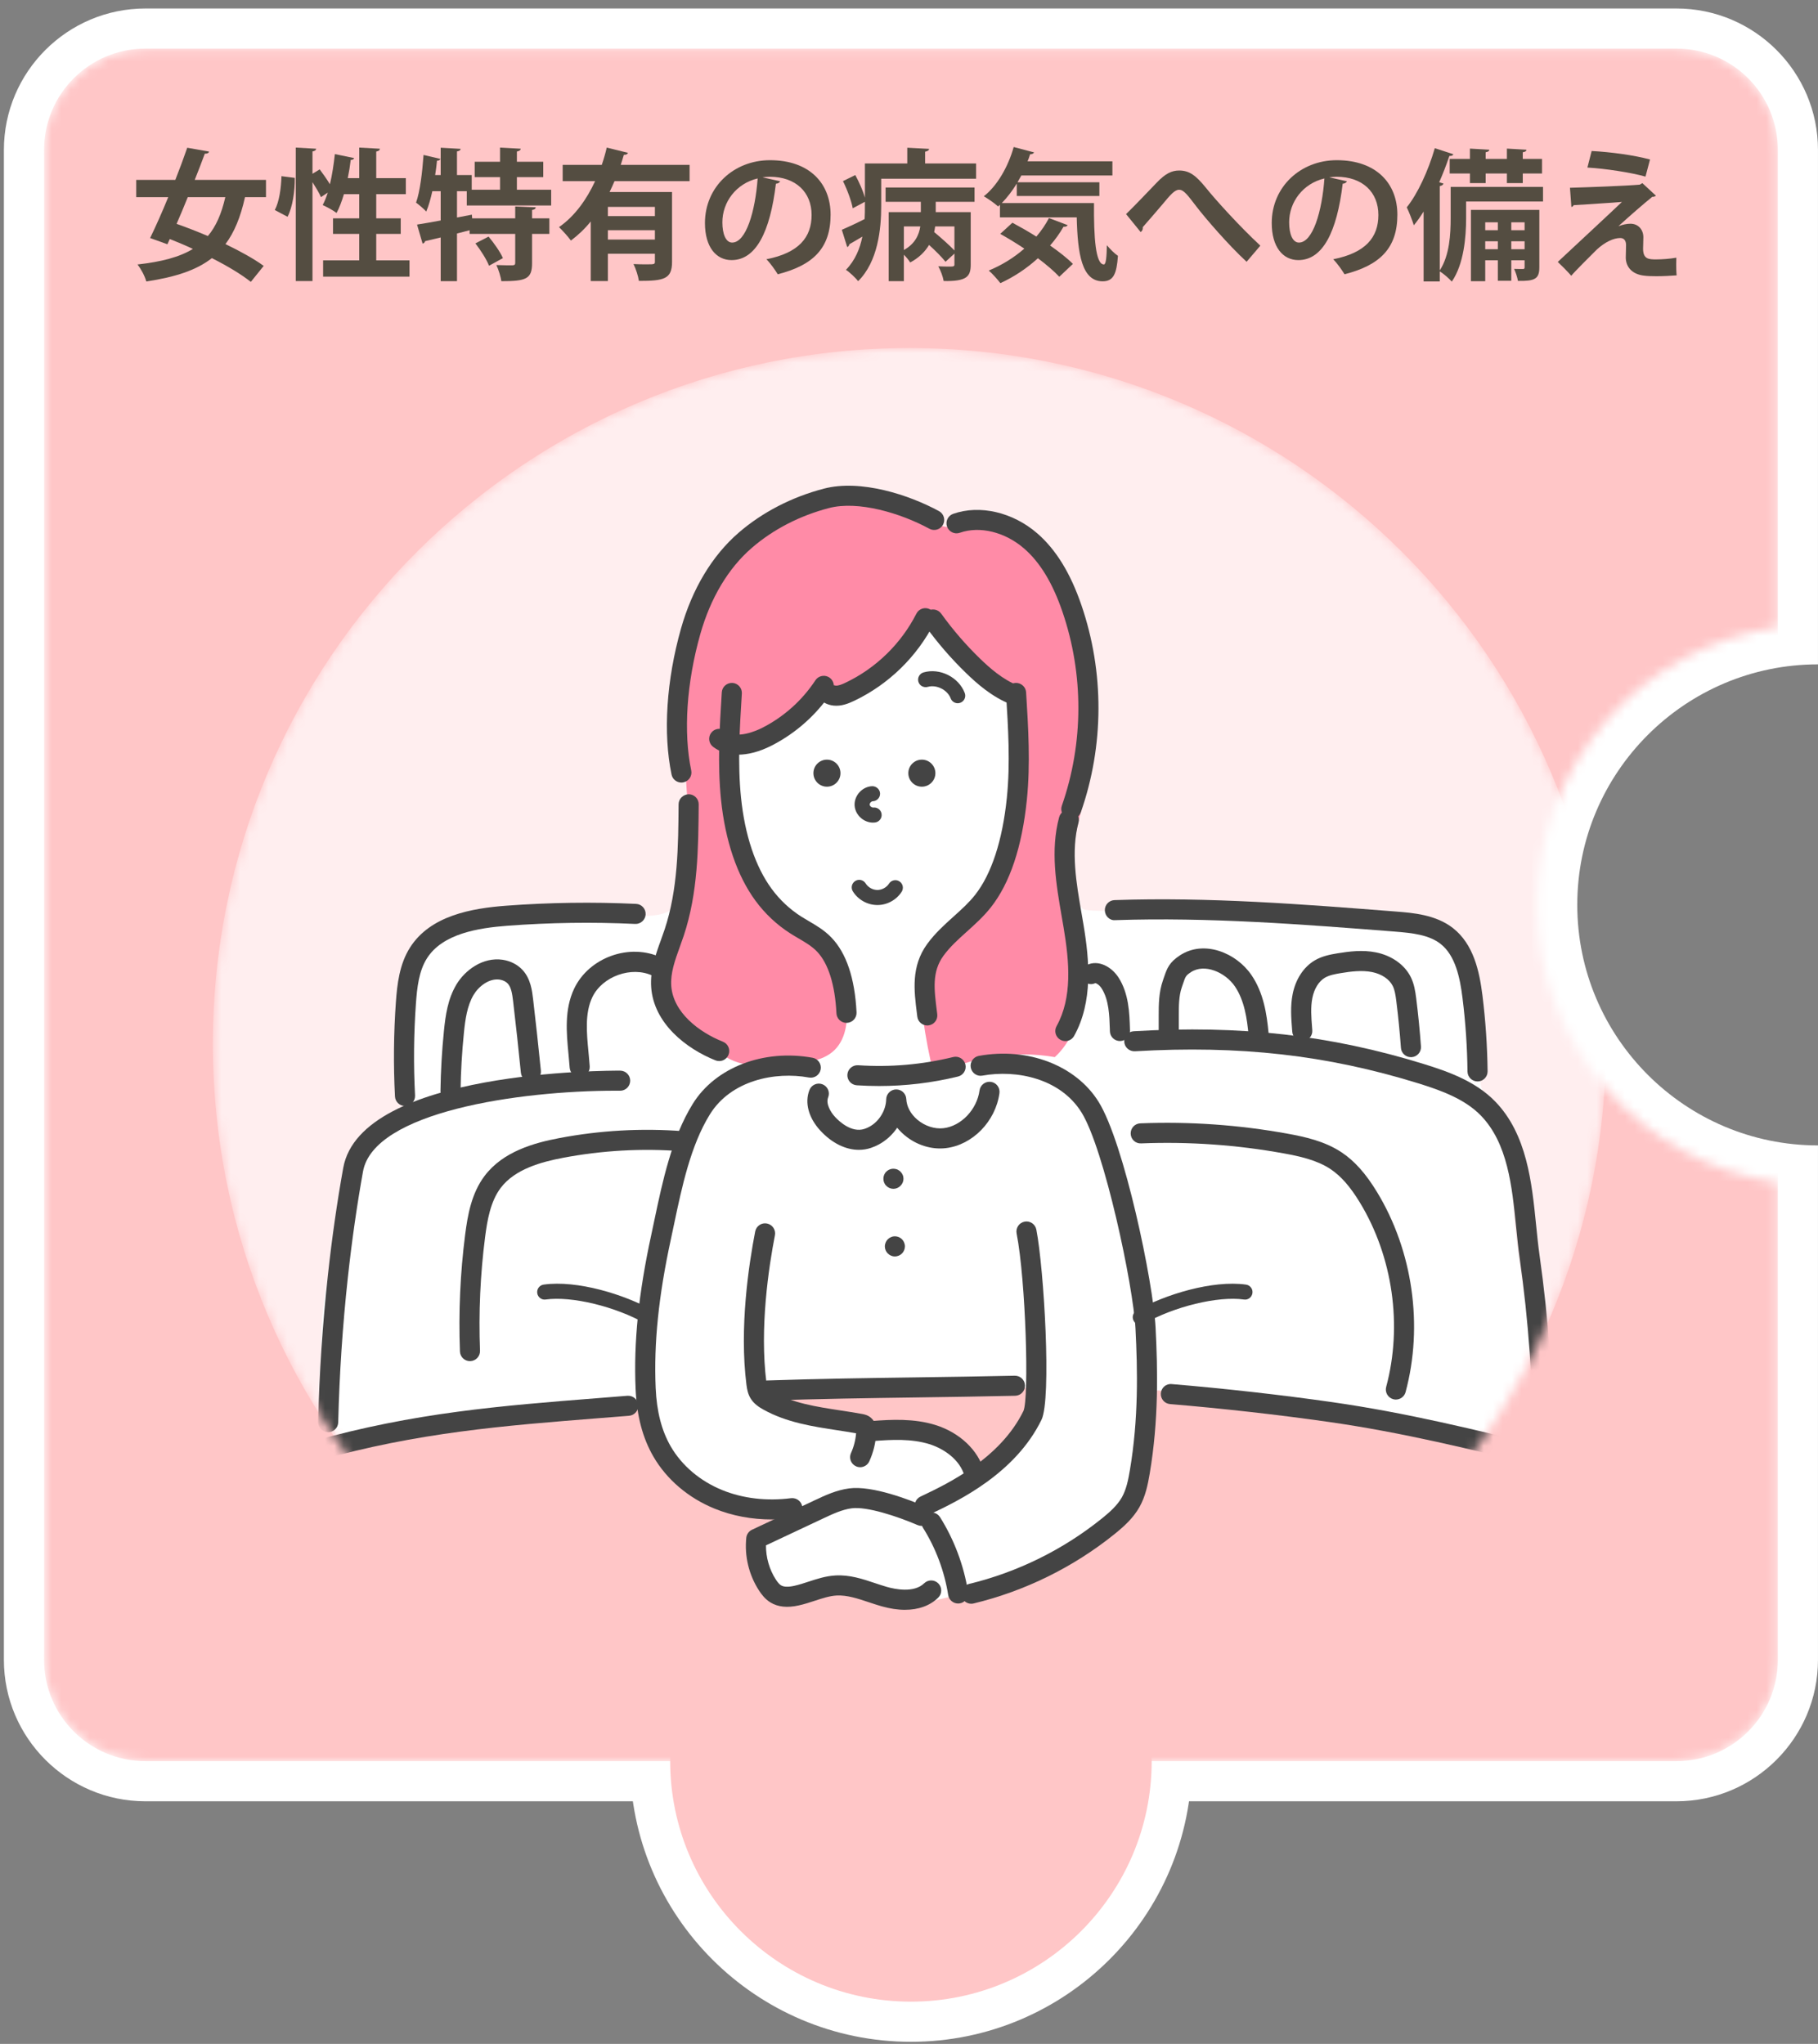 <svg width="193" height="217" viewBox="0 0 193 217" fill="none" xmlns="http://www.w3.org/2000/svg">
<rect x="0" y="0" width="193" height="217" fill="#808080" stroke="none"/>
<path d="M96.705 216.777C80.26 216.777 66.881 203.41 66.881 186.981C66.881 170.551 80.26 157.183 96.705 157.183C113.15 157.183 126.53 170.55 126.53 186.981C126.53 203.411 113.15 216.777 96.705 216.777Z" fill="white"/>
<path d="M167.444 96.065C167.444 110.152 178.909 121.607 192.998 121.607V176.227C192.998 184.506 186.258 191.241 177.971 191.241H15.442C7.155 191.241 0.414 184.506 0.414 176.227V15.914C0.414 7.635 7.155 0.901 15.442 0.901H177.971C186.258 0.901 192.998 7.635 192.998 15.914V70.535C178.909 70.535 167.444 81.989 167.444 96.065Z" fill="white"/>
<path d="M96.705 212.514C82.612 212.514 71.147 201.06 71.147 186.98C71.147 172.901 82.612 161.446 96.705 161.446C110.798 161.446 122.263 172.9 122.263 186.98C122.263 201.061 110.798 212.514 96.705 212.514Z" fill="#FFC6C7"/>
<mask id="mask0_1632_3388" style="mask-type:luminance" maskUnits="userSpaceOnUse" x="4" y="5" width="185" height="182">
<path d="M163.179 96.065C163.179 111.047 174.303 123.493 188.734 125.56V176.227C188.734 182.162 183.913 186.979 177.972 186.979H15.443C9.492 186.979 4.682 182.162 4.682 176.227V15.914C4.682 9.969 9.492 5.163 15.443 5.163H177.972C183.913 5.163 188.734 9.969 188.734 15.914V66.582C174.303 68.649 163.179 81.094 163.179 96.065Z" fill="white"/>
</mask>
<g mask="url(#mask0_1632_3388)">
<path d="M177.972 5.159H15.441C9.497 5.159 4.678 9.973 4.678 15.912V176.227C4.678 182.166 9.497 186.981 15.441 186.981H177.972C183.916 186.981 188.735 182.166 188.735 176.227V15.912C188.735 9.973 183.916 5.159 177.972 5.159Z" fill="#FFC6C7"/>
<path d="M28.235 20.929H26.01C25.543 23.032 24.882 24.655 23.935 25.917C25.529 26.684 26.987 27.494 27.995 28.231L26.627 29.928C25.65 29.147 24.161 28.246 22.492 27.405C20.869 28.682 18.628 29.418 15.53 29.884C15.379 29.313 14.974 28.561 14.597 28.081C17.139 27.795 19.049 27.301 20.478 26.428C19.651 26.038 18.823 25.693 18.026 25.378L17.771 25.933L15.936 25.272C16.507 24.099 17.2 22.552 17.861 20.93H14.463V19.097H18.613C19.08 17.91 19.516 16.738 19.877 15.686L22.192 16.092C22.163 16.244 22.028 16.318 21.741 16.318C21.425 17.175 21.065 18.12 20.673 19.097H28.237V20.93L28.235 20.929ZM19.935 20.929C19.544 21.906 19.139 22.867 18.747 23.768C19.785 24.129 20.928 24.579 22.07 25.06C22.928 24.039 23.515 22.702 23.92 20.929H19.935Z" fill="#544D41"/>
<path d="M29.173 22.296C29.64 21.439 29.85 19.953 29.88 18.705L31.293 18.886C31.309 20.298 31.068 21.965 30.526 23.017L29.172 22.296H29.173ZM39.94 27.645H43.473V29.372H34.301V27.645H38.135V24.835H35.353V23.182H38.135V20.613H36.512C36.286 21.364 36.031 22.056 35.73 22.611C35.385 22.34 34.692 21.965 34.256 21.77C34.452 21.409 34.633 20.959 34.798 20.448L34.076 20.929C33.896 20.508 33.534 19.907 33.173 19.337V29.838H31.399V15.67L33.564 15.791C33.549 15.941 33.428 16.031 33.173 16.076V18.45L33.94 17.983C34.302 18.464 34.722 19.066 35.024 19.561C35.265 18.569 35.429 17.443 35.55 16.361L37.594 16.782C37.565 16.902 37.444 16.978 37.234 16.978C37.159 17.608 37.053 18.27 36.918 18.916H38.136V15.67L40.332 15.791C40.316 15.955 40.212 16.031 39.941 16.09V18.915H43.084V20.612H39.941V23.181H42.542V24.834H39.941V27.644L39.94 27.645Z" fill="#544D41"/>
<path d="M58.515 21.815H49.553V20.298H48.515V23.092L50.094 22.791L50.124 23.182H54.695V21.92L56.876 22.01C56.86 22.16 56.755 22.251 56.484 22.296V23.182H58.32V24.835H56.484V27.944C56.484 29.627 55.838 29.853 53.221 29.853C53.161 29.357 52.92 28.621 52.695 28.14C53.386 28.17 54.169 28.17 54.394 28.17C54.62 28.155 54.695 28.11 54.695 27.916V24.835H49.853V24.445L48.514 24.79V29.853H46.785V25.211C46.169 25.361 45.597 25.497 45.131 25.601C45.101 25.753 44.981 25.842 44.86 25.857L44.274 23.843C44.951 23.738 45.822 23.588 46.784 23.407V20.298H45.897C45.717 21.109 45.507 21.86 45.251 22.461C45.01 22.19 44.484 21.74 44.168 21.514C44.589 20.342 44.829 18.314 44.965 16.451L46.754 16.872C46.71 16.978 46.604 17.068 46.394 17.052C46.348 17.549 46.273 18.074 46.198 18.584H46.784V15.684L48.904 15.805C48.889 15.94 48.784 16.03 48.513 16.075V18.584H50.078V20.146H53.084V18.808H50.393V17.172H53.084V15.669L55.28 15.79C55.265 15.94 55.145 16.03 54.874 16.089V17.172H57.671V18.808H54.874V20.146H58.513V21.813L58.515 21.815ZM51.914 28.215C51.673 27.57 51.027 26.562 50.47 25.841L51.869 25.12C52.44 25.81 53.117 26.757 53.388 27.404L51.914 28.215Z" fill="#544D41"/>
<path d="M73.209 19.231H65.239C65.073 19.621 64.893 20.011 64.713 20.387H71.344V27.81C71.344 29.627 70.487 29.823 67.826 29.823C67.75 29.297 67.494 28.515 67.254 28.035C67.721 28.065 68.231 28.065 68.623 28.065C69.48 28.065 69.525 28.065 69.525 27.764V26.938H64.532V29.839H62.713V23.513C62.096 24.28 61.389 24.955 60.608 25.54C60.321 25.136 59.704 24.459 59.344 24.114C61.028 22.942 62.292 21.155 63.178 19.231H59.734V17.503H63.885C64.095 16.887 64.275 16.272 64.411 15.67L66.667 16.225C66.622 16.361 66.47 16.451 66.23 16.435C66.125 16.78 66.02 17.142 65.9 17.502H73.208V19.23L73.209 19.231ZM69.525 22.942V21.964H64.532V22.942H69.525ZM64.532 25.435H69.525V24.444H64.532V25.435Z" fill="#544D41"/>
<path d="M82.822 19.246C82.762 19.382 82.581 19.502 82.371 19.502C81.754 24.639 80.251 27.614 77.664 27.614C76.026 27.614 74.838 26.232 74.838 23.678C74.838 19.832 77.905 17.008 81.74 17.008C85.996 17.008 88.176 19.531 88.176 22.791C88.176 26.322 86.356 28.155 82.567 29.118C82.281 28.666 81.86 28.035 81.364 27.525C84.793 26.849 86.16 25.211 86.16 22.822C86.16 20.404 84.476 18.766 81.71 18.766C81.439 18.766 81.199 18.796 80.943 18.826L82.822 19.246ZM80.432 18.946C78.145 19.487 76.687 21.454 76.687 23.603C76.687 24.866 77.064 25.753 77.725 25.753C79.199 25.753 80.176 22.462 80.432 18.946Z" fill="#544D41"/>
<path d="M98.211 17.353H103.624V18.974H93.55V21.875C93.55 24.294 93.204 27.779 91.098 29.852C90.843 29.506 90.151 28.86 89.805 28.65C90.782 27.644 91.294 26.396 91.55 25.12C91.023 25.435 90.542 25.721 90.166 25.932C90.151 26.067 90.06 26.186 89.941 26.232L89.369 24.398C90.001 24.128 90.873 23.723 91.79 23.257C91.82 22.776 91.82 22.415 91.82 21.424L90.527 22.115C90.392 21.363 89.956 20.162 89.49 19.23L90.798 18.585C91.204 19.336 91.625 20.267 91.82 20.988V17.353H96.317V15.685L98.633 15.806C98.617 15.956 98.498 16.046 98.211 16.106V17.353ZM94.015 21.424V19.906H103.458V21.424H99.338V22.521H103.052V28.094C103.052 29.356 102.645 29.882 100.181 29.837C100.105 29.37 99.849 28.695 99.609 28.274C99.954 28.29 100.345 28.303 100.632 28.303C101.248 28.303 101.323 28.303 101.323 28.063V26.922L100.375 27.792C99.998 27.311 99.307 26.62 98.631 26.004C98.209 26.71 97.578 27.356 96.63 27.867C96.48 27.626 96.225 27.311 95.954 27.041V29.851H94.345V22.52H97.757V21.423H94.013L94.015 21.424ZM95.955 24.038V26.546C97.142 25.886 97.563 24.939 97.699 24.038H95.955ZM99.277 24.038C99.249 24.233 99.218 24.444 99.172 24.638C99.894 25.239 100.781 26.02 101.323 26.591V24.038H99.277Z" fill="#544D41"/>
<path d="M107.945 19.486C107.464 20.267 106.922 20.974 106.351 21.56H116.14C116.11 25.21 116.306 28.079 117.193 28.079C117.418 28.064 117.479 27.268 117.509 26.036C117.854 26.457 118.305 26.907 118.682 27.163C118.546 29.056 118.216 29.867 117.059 29.867C114.849 29.867 114.398 26.967 114.307 23.077H106.156V21.74L105.96 21.92C105.615 21.604 104.893 21.094 104.441 20.838C105.869 19.726 107.028 17.698 107.614 15.61L109.779 16.181C109.719 16.3 109.584 16.377 109.358 16.377C109.283 16.631 109.193 16.872 109.087 17.127H118.094V18.629H108.426L108.02 19.351H116.711V20.808H107.944V19.486H107.945ZM107.478 23.647C108.26 24.069 109.147 24.564 110.019 25.12C110.546 24.504 110.997 23.843 111.358 23.152L113.343 23.903C113.282 24.022 113.133 24.098 112.907 24.068C112.5 24.773 112.019 25.45 111.478 26.066C112.44 26.741 113.313 27.418 113.899 28.019L112.455 29.385C111.914 28.799 111.102 28.109 110.185 27.417C108.998 28.5 107.643 29.4 106.2 30.061C105.929 29.701 105.343 29.039 104.967 28.723C106.322 28.168 107.629 27.371 108.742 26.394C107.884 25.824 106.997 25.283 106.186 24.832L107.479 23.645L107.478 23.647Z" fill="#544D41"/>
<path d="M119.543 22.732C120.4 21.906 122.069 20.147 122.807 19.381C123.723 18.419 124.4 18.104 125.183 18.104C126.265 18.104 126.956 18.629 128.009 19.922C129.092 21.274 131.603 24.038 133.798 26.081L132.34 27.793C130.385 25.991 127.979 23.181 127.062 21.994C126.085 20.732 125.695 20.147 125.168 20.147C124.717 20.147 124.266 20.657 123.409 21.694C122.913 22.281 121.92 23.437 121.319 24.114C121.335 24.414 121.229 24.535 121.094 24.639L119.545 22.732H119.543Z" fill="#544D41"/>
<path d="M142.992 19.246C142.932 19.382 142.751 19.502 142.541 19.502C141.924 24.639 140.421 27.614 137.834 27.614C136.196 27.614 135.008 26.232 135.008 23.678C135.008 19.832 138.075 17.008 141.91 17.008C146.166 17.008 148.346 19.531 148.346 22.791C148.346 26.322 146.526 28.155 142.737 29.118C142.451 28.666 142.03 28.035 141.534 27.525C144.963 26.849 146.33 25.211 146.33 22.822C146.33 20.404 144.646 18.766 141.879 18.766C141.609 18.766 141.369 18.796 141.113 18.826L142.992 19.246ZM140.602 18.946C138.315 19.487 136.857 21.454 136.857 23.603C136.857 24.866 137.234 25.753 137.895 25.753C139.369 25.753 140.346 22.462 140.602 18.946Z" fill="#544D41"/>
<path d="M163.807 19.847V21.395H155.643V23.183C155.643 25.166 155.402 28.05 154.124 29.898C153.868 29.598 153.221 29.027 152.845 28.816V29.883H151.131V22.461C150.801 22.986 150.455 23.483 150.094 23.918C149.958 23.467 149.568 22.461 149.342 22.011C150.485 20.599 151.628 18.134 152.32 15.73L154.289 16.376C154.23 16.511 154.094 16.571 153.868 16.556C153.552 17.487 153.191 18.434 152.786 19.35L153.237 19.485C153.207 19.62 153.085 19.711 152.845 19.756V28.71C153.898 27.102 154.004 24.818 154.004 23.151V19.845H163.807V19.847ZM153.898 16.872H156.049V15.776L158.109 15.896C158.094 16.032 157.989 16.121 157.718 16.166V16.872H159.974V15.776L162.049 15.896C162.034 16.047 161.929 16.121 161.658 16.166V16.872H163.703V18.42H161.658V19.441H159.974V18.42H157.718V19.441H156.05V18.42H153.899L153.898 16.872ZM163.417 22.281V28.38C163.417 29.627 162.92 29.853 161.146 29.823C161.085 29.447 160.905 28.907 160.74 28.547C161.146 28.561 161.537 28.561 161.672 28.561C161.808 28.561 161.852 28.517 161.852 28.381V27.63H160.439V29.809H159.011V27.63H157.673V29.854H156.154V22.283H163.417V22.281ZM159.011 23.602H157.673V24.444H159.011V23.602ZM157.673 26.457H159.011V25.616H157.673V26.457ZM161.852 23.602H160.439V24.444H161.852V23.602ZM160.439 26.457H161.852V25.616H160.439V26.457Z" fill="#544D41"/>
<path d="M171.842 24.008C172.265 23.843 172.715 23.753 173.091 23.753C173.933 23.753 174.46 24.398 174.46 25.18C174.46 25.616 174.43 26.142 174.43 26.397C174.43 27.54 175.061 27.54 175.843 27.54C176.46 27.54 177.301 27.479 177.962 27.358C177.962 27.614 177.947 27.839 177.947 28.05C177.947 28.846 177.992 29.236 177.992 29.236C177.361 29.281 176.579 29.326 175.857 29.326C175.346 29.326 174.88 29.311 174.548 29.266C173.3 29.131 172.609 28.379 172.593 27.357C172.593 26.997 172.623 26.396 172.623 26.02C172.623 25.555 172.413 25.27 172.007 25.27C171.316 25.27 170.413 25.675 169.526 26.487C168.759 27.253 167.225 28.771 166.804 29.281C166.804 29.281 166.503 28.891 165.375 27.809C166.894 26.381 170.969 22.61 172.187 21.438C171.21 21.529 168.594 21.679 167.059 21.784C166.97 21.919 166.94 21.964 166.818 21.964L166.668 19.936C168.712 19.876 172.487 19.741 174.081 19.605L174.351 19.44L175.795 20.778C175.689 20.852 175.585 20.913 175.405 20.897C174.443 21.678 173.059 22.88 171.84 23.991V24.007L171.842 24.008ZM174.685 18.75C173.151 18.314 170.369 17.893 168.52 17.789L168.971 16.032C170.971 16.137 173.438 16.466 175.167 16.933L174.686 18.751L174.685 18.75Z" fill="#544D41"/>
<mask id="mask1_1632_3388" style="mask-type:luminance" maskUnits="userSpaceOnUse" x="22" y="36" width="149" height="149">
<path d="M96.544 184.707C137.383 184.707 170.49 151.63 170.49 110.829C170.49 70.027 137.383 36.951 96.544 36.951C55.705 36.951 22.598 70.027 22.598 110.829C22.598 151.63 55.705 184.707 96.544 184.707Z" fill="white"/>
</mask>
<g mask="url(#mask1_1632_3388)">
<path d="M96.544 184.707C137.383 184.707 170.49 151.63 170.49 110.829C170.49 70.027 137.383 36.95 96.544 36.95C55.705 36.95 22.598 70.027 22.598 110.829C22.598 151.63 55.705 184.707 96.544 184.707Z" fill="#FFEEEF"/>
<path d="M42.903 117.93C42.298 115.082 42.718 111.569 43.114 108.7C43.535 105.666 43.688 102.834 45.713 100.361C47.873 97.722 51.638 97.604 54.812 97.478C56.947 97.394 59.143 96.986 61.266 96.975C63.193 96.966 65.156 97.267 67.115 97.267C68.946 97.267 71.362 97.364 72.067 95.581C72.749 93.858 72.769 91.476 72.948 89.642C73.226 86.805 73.563 83.753 73.437 80.901C73.069 72.59 71.454 63.313 78.92 57.521C82.609 54.659 88.42 52.883 92.956 54.117C95.17 54.72 97.155 55.493 99.289 56.223C100.946 56.79 101.769 55.878 103.32 55.964C108.929 56.275 112.656 61.503 113.54 66.619C114.188 70.37 115.045 74.135 115.085 77.963C115.126 81.722 113.924 85.311 113.81 89.023C113.762 90.582 114.038 92.616 114.28 94.346C114.425 95.379 114.261 96.113 115.041 96.532C115.463 96.758 117.63 96.684 118.202 96.712C128.115 97.188 138.131 96.76 148.023 97.576C150.187 97.755 152.931 98.35 154.164 100.315C155.715 102.786 156.75 106.206 157.051 109.068C157.261 111.071 156.755 113.618 157.282 115.535C157.538 116.466 158.217 116.683 158.702 117.518C160.702 120.964 160.417 126.345 160.808 130.18C161.263 134.651 162.136 139.073 162.748 143.526C163.377 148.111 163.254 152.672 162.754 157.27C162.457 159.993 162.276 163.079 159.467 164.173C156.269 165.419 152.547 165.876 149.245 166.814C142.842 168.632 136.525 170.756 130.004 172.144C118.736 174.54 106.853 174.937 95.368 175.177C84.57 175.403 73.779 176.386 62.977 175.556C57.321 175.121 49.927 174.195 45.135 170.833C42.636 169.079 41.006 165.462 39.533 162.845C38.84 161.614 38.848 160.422 38.387 159.131C38.049 158.184 37.262 157.454 36.861 156.54C35.961 154.485 35.562 151.716 34.983 149.511C33.704 144.64 33.944 140.108 34.891 135.251C35.667 131.274 36.152 126.769 38.289 123.236C39.179 121.764 40.389 120.92 41.475 119.677C41.989 119.089 42.128 118.497 42.904 117.93H42.903Z" fill="white"/>
<path d="M70.778 102.857C70.668 99.229 72.41 95.814 72.961 92.226C73.447 89.051 72.988 85.819 72.821 82.611C72.425 75.025 71.688 65.553 76.466 59.645C81.243 53.736 90.105 49.302 98.966 55.345C99.575 55.761 100.327 56.041 101.06 55.951C101.54 55.893 101.968 55.638 102.423 55.472C104.672 54.65 107.107 56.102 108.83 57.764C115.269 63.973 117.375 73.804 115.602 82.567C114.985 85.614 113.945 88.597 113.783 91.702C113.598 95.261 114.578 98.771 114.87 102.322C115.162 105.875 114.6 109.814 111.979 112.232C107.643 111.489 103.072 112.2 99.168 114.222C98.659 112.187 98.262 110.124 97.979 108.045C97.791 106.651 97.654 105.217 97.984 103.849C98.883 100.115 102.793 98.063 105.253 95.113C107.523 92.391 108.182 89.445 108.425 85.912C108.668 82.378 108.838 77.189 108.343 73.681C103.791 73.195 102.346 69.987 98.504 65.697C97.097 68.678 94.77 71.219 91.921 72.882C90.352 73.798 88.35 74.442 86.757 73.564C84.464 76.707 80.915 78.91 77.079 79.572C76.464 79.677 78.636 89.459 78.933 90.35C79.779 92.89 81.187 95.384 83.319 97.036C85.095 98.411 87.144 99.551 88.374 101.428C89.291 102.829 89.662 104.517 89.841 106.182C90.043 108.062 89.933 110.195 88.569 111.506C87.266 112.759 85.266 112.846 83.457 112.858C81.974 112.869 80.234 113.175 78.804 112.913C77.651 112.702 76.507 111.911 75.557 111.26C72.81 109.379 70.881 106.216 70.778 102.857Z" fill="#FF8BA7"/>
<path d="M21.102 186.204C19.87 179.428 19.271 166.153 23.316 160.577C28.093 153.992 37.29 152.854 45.408 152.255C52.236 151.752 58.95 150.017 65.776 149.493C66.646 149.426 67.654 149.188 68.498 149.444C69.459 149.736 69.6 151.5 70.02 152.412C70.794 154.099 71.722 155.762 73.134 157.001C75.519 159.096 78.874 159.651 82.046 159.804C82.692 159.834 83.391 159.871 83.889 160.284C85.477 161.601 81.201 163.939 80.349 164.658C81.151 166.547 81.954 168.437 82.756 170.327C85.233 168.828 88.329 168.389 91.124 169.14C92.636 169.546 94.068 170.284 95.625 170.459C96.951 170.608 99.808 169.741 101.115 169.473C107.518 168.165 115.13 165.707 119.108 160.526C122.197 156.505 120.644 152.581 121.148 147.537C135.539 148.156 149.843 150.783 163.513 155.318C167.036 156.486 170.663 157.877 173.15 160.63C175.304 163.014 176.367 166.167 177.21 169.266C178.527 174.11 179.438 184.731 179.931 189.726" fill="#FFC6C7"/>
<path d="M110.703 147.212C110.191 151.24 107.385 154.897 103.624 156.436C104.167 155.562 103.337 154.473 102.486 153.893C99.856 152.102 96.565 151.662 93.407 151.27C92.953 151.213 92.498 151.157 92.044 151.1C89.881 150.832 87.716 150.563 85.576 150.145C84.657 149.966 80.977 148.767 83.21 147.641C84.021 147.232 85.33 147.497 86.212 147.505C87.367 147.516 88.522 147.522 89.677 147.525C94.178 147.539 98.679 147.501 103.178 147.411C103.819 147.398 110.679 147.404 110.703 147.212Z" fill="#FFC6C7"/>
<path d="M92.678 87.336C92.241 87.336 91.8 87.176 91.442 86.882C91.026 86.541 90.766 86.054 90.727 85.546C90.69 85.037 90.877 84.518 91.237 84.118C91.599 83.72 92.098 83.483 92.606 83.469C93.027 83.467 93.416 83.805 93.429 84.246C93.441 84.687 93.093 85.055 92.651 85.068C92.579 85.07 92.493 85.117 92.424 85.191C92.358 85.265 92.319 85.355 92.324 85.429C92.329 85.499 92.382 85.585 92.458 85.647C92.537 85.712 92.635 85.738 92.7 85.737C93.147 85.679 93.538 85.995 93.591 86.433C93.645 86.871 93.333 87.269 92.894 87.322C92.824 87.332 92.752 87.336 92.68 87.336H92.678Z" fill="#444444"/>
<path d="M93.145 96.087H93.118C92.074 96.076 91.085 95.519 90.537 94.631C90.305 94.255 90.423 93.764 90.798 93.531C91.176 93.3 91.667 93.418 91.899 93.792C92.153 94.205 92.648 94.484 93.132 94.488H93.144C93.623 94.488 94.118 94.219 94.377 93.815C94.615 93.444 95.109 93.336 95.482 93.573C95.855 93.812 95.961 94.306 95.723 94.678C95.165 95.547 94.179 96.087 93.145 96.087Z" fill="#444444"/>
<path d="M89.862 108.597C89.298 108.597 88.826 108.154 88.798 107.585C88.646 104.542 87.931 102.271 86.727 101.019C86.181 100.452 85.498 100.053 84.775 99.628C84.485 99.458 84.194 99.288 83.909 99.106C82.463 98.183 81.211 97.007 80.188 95.612C78.251 92.969 76.991 89.265 76.544 84.901C76.155 81.085 76.394 77.231 76.626 73.503C76.663 72.916 77.169 72.475 77.756 72.505C78.345 72.541 78.792 73.047 78.755 73.634C78.529 77.276 78.295 81.042 78.668 84.685C79.075 88.671 80.196 92.015 81.909 94.353C82.775 95.535 83.835 96.53 85.058 97.31C85.319 97.476 85.587 97.633 85.854 97.789C86.671 98.267 87.516 98.761 88.266 99.541C89.854 101.193 90.751 103.864 90.931 107.478C90.96 108.067 90.507 108.566 89.919 108.596C89.9 108.596 89.883 108.596 89.864 108.596L89.862 108.597Z" fill="#444444"/>
<path d="M98.439 108.874C97.909 108.874 97.449 108.48 97.382 107.941L97.344 107.638C97.03 105.161 96.705 102.599 98.431 100.222C99.254 99.09 100.257 98.188 101.226 97.314C102.067 96.558 102.862 95.843 103.519 95.007C105.262 92.794 106.427 89.225 106.889 84.684C107.262 81.041 107.028 77.275 106.802 73.633C106.765 73.046 107.212 72.541 107.801 72.504C108.39 72.475 108.893 72.915 108.932 73.502C109.163 77.23 109.402 81.084 109.013 84.9C108.502 89.913 107.217 93.757 105.196 96.324C104.425 97.303 103.525 98.114 102.654 98.898C101.726 99.733 100.849 100.521 100.158 101.473C98.927 103.166 99.162 105.021 99.461 107.37L99.499 107.676C99.572 108.26 99.159 108.792 98.573 108.865C98.529 108.87 98.484 108.873 98.44 108.873L98.439 108.874Z" fill="#444444"/>
<path d="M101.673 74.662C101.349 74.662 101.046 74.464 100.925 74.146C100.581 73.238 99.415 72.656 98.487 72.926C98.06 73.043 97.619 72.802 97.496 72.379C97.374 71.955 97.619 71.512 98.043 71.389C99.777 70.886 101.781 71.893 102.42 73.579C102.576 73.992 102.368 74.453 101.955 74.609C101.861 74.644 101.766 74.662 101.673 74.662Z" fill="#444444"/>
<path d="M93.321 115.301C92.533 115.301 91.744 115.275 90.953 115.223C90.366 115.183 89.921 114.675 89.959 114.089C89.999 113.502 90.503 113.064 91.094 113.096C94.503 113.326 97.9 113.03 101.196 112.223C101.762 112.083 102.345 112.433 102.486 113.005C102.626 113.577 102.276 114.153 101.703 114.294C98.96 114.964 96.15 115.301 93.321 115.301Z" fill="#444444"/>
<path d="M103.111 170.268C102.63 170.268 102.194 169.94 102.075 169.452C101.936 168.88 102.288 168.304 102.861 168.167C107.991 166.931 112.873 164.526 116.98 161.212C117.794 160.557 118.614 159.829 119.105 158.96C119.577 158.119 119.782 157.082 119.948 156.092C120.873 150.648 120.769 145.445 120.545 141.073C120.311 136.496 117.237 122.017 114.82 118.115C112.578 114.496 107.923 113.542 104.297 114.198C103.722 114.311 103.163 113.92 103.057 113.34C102.951 112.761 103.336 112.207 103.916 112.102C109.126 111.152 114.237 113.12 116.636 116.993C119.345 121.367 122.429 136.121 122.677 140.964C122.907 145.451 123.011 150.798 122.054 156.447C121.854 157.622 121.607 158.866 120.965 160.005C120.298 161.187 119.3 162.081 118.321 162.87C113.969 166.381 108.796 168.929 103.362 170.237C103.278 170.259 103.195 170.267 103.112 170.267L103.111 170.268Z" fill="#444444"/>
<path d="M91.18 122.078C89.774 122.078 88.31 121.362 87.083 120.03C85.833 118.673 85.404 117.062 85.933 115.72C86.15 115.171 86.769 114.905 87.316 115.119C87.866 115.335 88.134 115.953 87.918 116.501C87.654 117.167 88.149 118.04 88.652 118.587C89.034 119.001 90.392 120.32 91.782 119.85C91.956 119.792 92.121 119.72 92.281 119.634C93.329 119.07 94.052 117.892 94.079 116.705C94.093 116.132 94.557 115.672 95.131 115.664H95.146C95.713 115.664 96.183 116.108 96.211 116.676C96.252 117.488 96.671 118.27 97.39 118.879C98.184 119.551 99.222 119.889 100.161 119.779C102.029 119.563 103.71 117.803 103.988 115.771C104.069 115.188 104.608 114.782 105.19 114.86C105.774 114.94 106.182 115.477 106.102 116.061C105.691 119.058 103.242 121.567 100.406 121.897C98.87 122.076 97.267 121.567 96.011 120.506C95.726 120.265 95.471 120.005 95.246 119.73C94.749 120.463 94.082 121.084 93.295 121.508C93.03 121.651 92.748 121.774 92.461 121.87C92.045 122.01 91.617 122.078 91.181 122.078H91.18Z" fill="#444444"/>
<path d="M98.175 160.919C97.777 160.919 97.395 160.697 97.212 160.314C96.958 159.783 97.183 159.146 97.714 158.893L97.92 158.795C100.603 157.515 106.186 154.851 108.649 149.8C109.262 148.426 108.907 135.996 107.924 130.952C107.812 130.374 108.189 129.815 108.767 129.702C109.339 129.586 109.905 129.965 110.018 130.543C110.835 134.732 111.641 148.53 110.568 150.734C107.778 156.454 101.741 159.334 98.839 160.718L98.636 160.816C98.486 160.886 98.331 160.92 98.176 160.92L98.175 160.919Z" fill="#444444"/>
<path d="M101.714 170.244C101.197 170.244 100.744 169.869 100.661 169.344C100.266 166.83 99.342 164.361 97.986 162.206C97.672 161.708 97.823 161.05 98.321 160.737C98.821 160.423 99.478 160.575 99.792 161.072C101.299 163.47 102.328 166.215 102.768 169.012C102.859 169.594 102.462 170.14 101.88 170.231C101.823 170.24 101.769 170.244 101.714 170.244Z" fill="#444444"/>
<path d="M96.073 170.912C95.299 170.912 94.458 170.786 93.57 170.532C93.121 170.404 92.673 170.255 92.225 170.105C91.036 169.707 89.916 169.337 88.81 169.395C88.063 169.438 87.304 169.687 86.501 169.951C85.956 170.129 85.394 170.314 84.801 170.445C83.57 170.718 82.582 170.615 81.786 170.125C81.21 169.77 80.835 169.261 80.574 168.86C79.504 167.208 79.026 165.223 79.226 163.268C79.264 162.895 79.495 162.571 79.833 162.411L86.476 159.288C87.558 158.778 88.782 158.203 90.13 158.024C92.618 157.686 96.635 159.265 98.248 159.956C98.789 160.188 99.04 160.814 98.808 161.354C98.575 161.897 97.945 162.148 97.408 161.913C95.181 160.96 92.01 159.923 90.411 160.135C89.391 160.27 88.37 160.75 87.384 161.214L81.316 164.068C81.305 165.34 81.676 166.636 82.363 167.697C82.492 167.895 82.689 168.175 82.906 168.309C83.199 168.49 83.681 168.509 84.339 168.361C84.827 168.252 85.317 168.093 85.834 167.923C86.732 167.629 87.66 167.324 88.686 167.265C90.2 167.177 91.573 167.636 92.901 168.082C93.319 168.221 93.736 168.361 94.156 168.481C94.983 168.717 97.025 169.155 98.11 168.096C98.532 167.687 99.206 167.693 99.618 168.115C100.03 168.537 100.021 169.21 99.599 169.622C98.723 170.476 97.511 170.911 96.071 170.911L96.073 170.912Z" fill="#444444"/>
<path d="M81.945 161.321C79.8 161.321 77.731 160.933 75.862 160.171C73.082 159.04 70.774 157.076 69.365 154.643C68.218 152.663 67.6 150.312 67.476 147.455C67.261 142.526 67.788 137.331 69.137 131.109L69.476 129.51C70.335 125.431 71.307 120.808 73.545 117.193C75.944 113.321 81.054 111.357 86.264 112.301C86.845 112.408 87.229 112.962 87.124 113.54C87.019 114.121 86.463 114.504 85.884 114.399C82.262 113.74 77.601 114.697 75.36 118.315C73.318 121.611 72.387 126.04 71.564 129.949L71.222 131.561C69.912 137.599 69.4 142.621 69.607 147.362C69.716 149.868 70.241 151.9 71.211 153.575C72.385 155.601 74.323 157.243 76.668 158.199C78.859 159.091 81.383 159.392 83.978 159.061C84.57 158.998 85.097 159.4 85.17 159.984C85.244 160.568 84.831 161.101 84.246 161.175C83.473 161.273 82.705 161.321 81.945 161.321Z" fill="#444444"/>
<path d="M91.313 155.77C91.166 155.77 91.016 155.741 90.873 155.675C90.336 155.431 90.099 154.8 90.344 154.264C90.64 153.611 90.826 152.889 90.883 152.17C90.193 152.049 89.555 151.95 88.915 151.852C86.246 151.444 83.486 151.022 81.029 149.647C80.56 149.385 80.034 149.039 79.685 148.469C79.4 148.002 79.307 147.505 79.246 147.037C78.472 140.966 79.494 134.223 80.172 130.743C80.284 130.165 80.844 129.786 81.423 129.901C82.001 130.013 82.379 130.573 82.266 131.151C81.613 134.503 80.626 140.991 81.362 146.768C81.391 147.001 81.429 147.234 81.506 147.361C81.598 147.511 81.857 147.668 82.072 147.788C84.19 148.974 86.642 149.349 89.237 149.747C90.003 149.863 90.768 149.981 91.523 150.12C91.723 150.156 92.097 150.224 92.434 150.502C92.862 150.857 93.061 151.397 93.025 152.108C92.972 153.162 92.723 154.185 92.286 155.147C92.108 155.539 91.72 155.772 91.314 155.772L91.313 155.77Z" fill="#444444"/>
<path d="M20.941 180.123C20.421 180.123 19.966 179.743 19.887 179.214C19.309 175.345 19.575 171.437 19.897 167.767C20.231 163.95 20.515 160.728 23.576 157.888C25.865 155.763 28.913 154.217 33.169 153.019C44.007 149.973 53.096 149.256 63.62 148.426L66.609 148.187C67.201 148.151 67.709 148.578 67.757 149.164C67.804 149.75 67.367 150.264 66.779 150.312L63.788 150.549C53.375 151.371 44.383 152.08 33.746 155.07C29.829 156.171 27.058 157.563 25.027 159.448C22.567 161.731 22.341 164.304 22.028 167.864C21.709 171.496 21.452 175.259 21.996 178.898C22.083 179.48 21.682 180.022 21.098 180.11C21.045 180.117 20.992 180.122 20.941 180.122V180.123Z" fill="#444444"/>
<path d="M81.448 148.695C80.876 148.695 80.403 148.241 80.383 147.666C80.362 147.077 80.824 146.584 81.413 146.565C86.912 146.379 92.208 146.304 97.331 146.233C100.738 146.185 104.169 146.136 107.724 146.056H107.748C108.326 146.056 108.8 146.517 108.814 147.098C108.827 147.686 108.36 148.174 107.771 148.187C104.211 148.267 100.774 148.315 97.36 148.364C92.248 148.435 86.962 148.511 81.484 148.695C81.471 148.695 81.461 148.695 81.448 148.695Z" fill="#444444"/>
<path d="M176.812 183.744C176.282 183.744 175.823 183.35 175.755 182.811C175.279 178.998 174.652 175.625 174.046 172.361C173.783 170.951 173.523 169.547 173.275 168.117C172.018 160.868 169.119 157.061 163.877 155.771C156.17 153.875 148.89 152.084 141.097 150.97C135.77 150.208 129.774 149.533 124.212 149.069C123.624 149.02 123.189 148.505 123.238 147.919C123.286 147.333 123.794 146.884 124.389 146.947C129.991 147.413 136.032 148.093 141.399 148.86C149.298 149.99 156.627 151.793 164.388 153.703C172.396 155.672 174.495 162.665 175.377 167.754C175.623 169.177 175.882 170.573 176.143 171.974C176.754 175.267 177.386 178.672 177.871 182.548C177.944 183.132 177.53 183.664 176.946 183.737C176.901 183.742 176.856 183.745 176.812 183.745V183.744Z" fill="#444444"/>
<path d="M78.352 80.123C77.342 80.123 76.438 79.846 75.708 79.293C75.238 78.938 75.146 78.269 75.502 77.801C75.856 77.332 76.524 77.239 76.995 77.595C78.227 78.523 80.316 77.58 80.927 77.269C83.208 76.108 85.155 74.365 86.56 72.23C86.814 71.845 87.287 71.671 87.733 71.788C88.179 71.909 88.494 72.303 88.517 72.765C88.517 72.72 88.608 72.783 88.706 72.791C89.007 72.818 89.39 72.659 89.764 72.48C92.993 70.943 95.664 68.339 97.284 65.151C97.549 64.627 98.192 64.413 98.717 64.684C99.243 64.95 99.452 65.592 99.185 66.116C97.354 69.722 94.334 72.665 90.681 74.404C90.028 74.714 89.319 74.993 88.501 74.913C88.13 74.878 87.784 74.763 87.485 74.588C85.978 76.493 84.068 78.061 81.896 79.167C80.645 79.804 79.435 80.123 78.352 80.123Z" fill="#444444"/>
<path d="M107.653 74.833C107.522 74.833 107.389 74.81 107.26 74.758C105.31 73.985 103.722 72.589 102.556 71.457C100.957 69.906 99.487 68.203 98.187 66.395C97.843 65.918 97.952 65.252 98.431 64.907C98.909 64.562 99.574 64.672 99.92 65.151C101.145 66.857 102.532 68.463 104.041 69.926C105.066 70.92 106.446 72.141 108.047 72.775C108.594 72.993 108.862 73.612 108.645 74.16C108.479 74.577 108.078 74.833 107.653 74.833Z" fill="#444444"/>
<path d="M72.337 83.084C71.842 83.084 71.398 82.738 71.293 82.236C70.379 77.862 70.743 72.214 72.294 66.737C73.49 62.511 75.604 58.994 78.407 56.565C80.922 54.387 84.055 52.767 87.466 51.878C91.367 50.862 96.485 52.527 99.683 54.264C100.2 54.546 100.392 55.192 100.11 55.709C99.828 56.226 99.18 56.417 98.664 56.136C95.582 54.462 91.087 53.132 88.005 53.939C84.909 54.745 82.073 56.21 79.805 58.175C77.316 60.33 75.428 63.491 74.346 67.317C72.887 72.473 72.535 77.751 73.381 81.8C73.501 82.375 73.132 82.94 72.555 83.06C72.483 83.076 72.408 83.083 72.337 83.083V83.084Z" fill="#444444"/>
<path d="M76.348 112.653C76.216 112.653 76.083 112.629 75.954 112.577C72.829 111.332 69.395 108.639 69.13 104.808C69.006 103.006 69.598 101.363 70.173 99.774C70.306 99.404 70.439 99.036 70.562 98.666C71.97 94.431 72.006 89.831 72.04 85.382C72.046 84.794 72.543 84.339 73.115 84.325C73.704 84.329 74.178 84.81 74.174 85.399C74.138 90.013 74.101 94.784 72.588 99.339C72.459 99.724 72.32 100.111 72.18 100.498C71.659 101.942 71.166 103.307 71.26 104.66C71.457 107.505 74.221 109.592 76.745 110.597C77.293 110.815 77.56 111.435 77.341 111.981C77.175 112.399 76.774 112.653 76.35 112.653H76.348Z" fill="#444444"/>
<path d="M113.731 86.962C113.615 86.962 113.496 86.943 113.38 86.902C112.824 86.707 112.531 86.1 112.725 85.545C115.044 78.907 115.066 71.588 112.785 64.936C111.746 61.902 110.418 59.713 108.724 58.239C106.697 56.48 104.019 55.82 101.898 56.563C101.346 56.761 100.735 56.467 100.539 55.911C100.343 55.356 100.637 54.747 101.192 54.553C104.021 53.56 107.527 54.377 110.124 56.632C112.108 58.358 113.64 60.85 114.804 64.247C117.239 71.35 117.217 79.163 114.739 86.249C114.585 86.688 114.173 86.963 113.733 86.963L113.731 86.962Z" fill="#444444"/>
<path d="M113.095 110.53C112.92 110.53 112.742 110.488 112.579 110.396C112.064 110.11 111.878 109.462 112.164 108.948C113.854 105.907 113.524 102.132 112.917 98.502L112.721 97.36C112.119 93.882 111.496 90.286 112.438 86.764C112.591 86.195 113.182 85.856 113.744 86.01C114.313 86.162 114.651 86.745 114.499 87.314C113.676 90.385 114.259 93.747 114.823 96.998L115.021 98.152C115.661 101.97 116.042 106.361 114.028 109.984C113.833 110.334 113.471 110.532 113.095 110.532V110.53Z" fill="#444444"/>
<path d="M34.838 152.052H34.813C34.224 152.037 33.759 151.548 33.772 150.961C33.899 145.781 34.246 140.544 34.809 135.394C35.235 131.469 35.783 127.636 36.437 123.999C38.307 113.602 64.716 113.668 65.843 113.67C66.431 113.675 66.906 114.154 66.901 114.743C66.897 115.329 66.421 115.802 65.835 115.802C65.708 115.804 65.52 115.799 65.362 115.799C55.021 115.799 39.673 118.054 38.537 124.376C37.892 127.965 37.351 131.75 36.929 135.626C36.373 140.716 36.03 145.894 35.905 151.014C35.89 151.594 35.415 152.054 34.838 152.054V152.052Z" fill="#444444"/>
<path d="M163.821 154.779C163.232 154.779 162.754 154.303 162.754 153.715C162.75 146.992 162.269 140.207 161.324 133.546C161.177 132.508 161.067 131.417 160.955 130.3C160.516 125.919 160.06 121.388 157.215 118.444C155.475 116.644 152.86 115.728 150.546 115.01C140.851 112.01 131.585 110.965 120.479 111.613C119.901 111.641 119.387 111.198 119.352 110.612C119.316 110.026 119.765 109.521 120.353 109.486C131.721 108.819 141.226 109.894 151.176 112.973C153.744 113.769 156.659 114.8 158.749 116.963C162.108 120.438 162.623 125.563 163.077 130.086C163.186 131.173 163.293 132.237 163.436 133.245C164.393 140.004 164.882 146.891 164.886 153.711C164.886 154.3 164.409 154.777 163.821 154.777V154.779Z" fill="#444444"/>
<path d="M49.892 144.511C49.323 144.511 48.849 144.06 48.828 143.486C48.67 139.346 48.856 135.166 49.383 131.062C49.646 129.025 50.044 126.696 51.453 124.834C53.408 122.248 56.706 121.338 59.36 120.833C63.702 120.007 68.137 119.759 72.551 120.1C73.138 120.145 73.577 120.657 73.532 121.244C73.487 121.831 72.992 122.265 72.386 122.225C68.166 121.898 63.917 122.136 59.758 122.926C57.48 123.359 54.67 124.113 53.155 126.117C52.062 127.563 51.727 129.567 51.499 131.333C50.986 135.319 50.805 139.381 50.958 143.404C50.98 143.992 50.521 144.487 49.933 144.509C49.919 144.509 49.905 144.509 49.891 144.509L49.892 144.511Z" fill="#444444"/>
<path d="M148.188 148.59C148.097 148.59 148.003 148.578 147.91 148.553C147.342 148.4 147.004 147.816 147.157 147.247C148.905 140.747 147.863 133.431 144.369 127.677C143.343 125.986 142.35 124.855 141.244 124.119C139.79 123.152 137.931 122.754 136.301 122.457C131.315 121.55 126.219 121.19 121.142 121.393C120.543 121.425 120.056 120.96 120.034 120.372C120.011 119.783 120.468 119.287 121.057 119.264C126.29 119.057 131.543 119.425 136.683 120.361C138.521 120.694 140.633 121.152 142.427 122.345C143.802 123.259 144.999 124.603 146.193 126.571C149.982 132.812 151.112 140.749 149.217 147.8C149.089 148.275 148.658 148.589 148.187 148.589L148.188 148.59Z" fill="#444444"/>
<path d="M42.995 117.42C42.432 117.42 41.961 116.979 41.931 116.41C41.758 113.073 41.791 109.698 42.029 106.379C42.163 104.512 42.4 102.37 43.529 100.596C45.701 97.18 50.121 96.431 53.728 96.159C58.302 95.815 62.946 95.751 67.526 95.964C68.115 95.992 68.569 96.49 68.541 97.079C68.513 97.667 68.007 98.122 67.426 98.093C62.933 97.882 58.377 97.945 53.889 98.284C50.778 98.518 46.993 99.121 45.329 101.738C44.466 103.094 44.278 104.85 44.156 106.53C43.925 109.762 43.894 113.049 44.062 116.299C44.092 116.887 43.64 117.387 43.052 117.419C43.033 117.419 43.015 117.419 42.995 117.419V117.42Z" fill="#444444"/>
<path d="M156.856 114.816C156.273 114.816 155.797 114.347 155.79 113.763C155.76 111.159 155.582 108.531 155.26 105.953C154.994 103.808 154.509 101.447 152.932 100.212C151.715 99.259 149.991 99.054 148.026 98.902C138.316 98.141 128.276 97.357 118.391 97.692C117.802 97.75 117.31 97.252 117.29 96.664C117.269 96.076 117.73 95.583 118.319 95.564C128.325 95.217 138.425 96.012 148.194 96.777C149.98 96.917 152.427 97.107 154.249 98.535C156.435 100.249 157.058 103.114 157.378 105.69C157.708 108.347 157.892 111.054 157.924 113.739C157.931 114.327 157.459 114.809 156.87 114.817H156.857L156.856 114.816Z" fill="#444444"/>
<path d="M47.826 116.944H47.811C47.222 116.935 46.751 116.452 46.76 115.863C46.789 113.721 46.914 111.56 47.129 109.438C47.295 107.797 47.534 106.067 48.448 104.532C49.369 102.991 51.26 101.589 53.367 101.898C54.204 102.025 54.956 102.414 55.485 102.994C56.343 103.93 56.492 105.213 56.592 106.062C56.892 108.598 57.167 111.139 57.421 113.68C57.48 114.266 57.051 114.788 56.465 114.847C55.871 114.899 55.357 114.478 55.297 113.892C55.046 111.362 54.771 108.835 54.473 106.311C54.38 105.517 54.273 104.827 53.91 104.43C53.712 104.213 53.398 104.057 53.047 104.005C51.921 103.845 50.816 104.723 50.278 105.623C49.588 106.782 49.391 108.249 49.249 109.651C49.04 111.712 48.919 113.811 48.891 115.891C48.882 116.475 48.407 116.942 47.824 116.942L47.826 116.944Z" fill="#444444"/>
<path d="M61.539 114.347C60.986 114.347 60.519 113.922 60.477 113.361C60.45 113.009 60.419 112.655 60.386 112.302L60.349 111.9C60.138 109.687 59.898 107.177 60.955 104.958C62.534 101.644 66.837 100.099 70.168 101.653C70.701 101.902 70.931 102.536 70.682 103.07C70.432 103.604 69.803 103.833 69.263 103.584C67.041 102.542 63.937 103.656 62.882 105.873C62.078 107.56 62.279 109.663 62.473 111.697L62.511 112.103C62.544 112.468 62.577 112.835 62.604 113.199C62.649 113.786 62.208 114.298 61.62 114.342C61.594 114.344 61.566 114.345 61.539 114.345V114.347Z" fill="#444444"/>
<path d="M133.615 110.904C133.068 110.904 132.603 110.488 132.553 109.935C132.388 108.101 132.097 106.2 131.098 104.726C130.08 103.225 127.865 102.259 126.424 103.216C125.883 103.575 125.851 103.672 125.595 104.429L125.467 104.803C125.141 105.732 125.141 106.816 125.141 107.863V109.457C125.141 110.046 124.664 110.523 124.074 110.523C123.485 110.523 123.008 110.046 123.008 109.457V107.863C123.008 106.693 123.008 105.369 123.455 104.097L123.574 103.747C123.907 102.761 124.149 102.169 125.243 101.442C127.805 99.743 131.25 101.153 132.864 103.533C134.134 105.406 134.486 107.625 134.678 109.744C134.731 110.33 134.298 110.848 133.712 110.901C133.68 110.904 133.647 110.905 133.615 110.905V110.904Z" fill="#444444"/>
<path d="M149.787 112.239C149.232 112.239 148.764 111.812 148.724 111.251C148.605 109.599 148.44 107.93 148.233 106.289C148.15 105.643 148.072 105.113 147.857 104.681C147.501 103.961 146.68 103.409 145.658 103.203C144.568 102.984 143.375 103.144 142.344 103.314C141.715 103.417 141.112 103.532 140.652 103.803C140.006 104.184 139.521 104.963 139.324 105.941C139.12 106.94 139.209 108.045 139.293 109.114L139.313 109.371C139.362 109.958 138.927 110.472 138.339 110.521C137.731 110.582 137.237 110.134 137.189 109.548L137.167 109.287C137.075 108.123 136.97 106.81 137.233 105.517C137.553 103.948 138.403 102.656 139.567 101.968C140.346 101.509 141.197 101.343 142.002 101.211C143.22 101.014 144.641 100.826 146.078 101.115C147.744 101.45 149.123 102.43 149.77 103.738C150.13 104.466 150.244 105.204 150.349 106.023C150.56 107.702 150.728 109.409 150.851 111.098C150.894 111.686 150.452 112.196 149.864 112.237C149.839 112.239 149.812 112.239 149.787 112.239Z" fill="#444444"/>
<path d="M118.893 110.526C118.318 110.526 117.844 110.069 117.827 109.49L117.821 109.275C117.776 107.813 117.725 106.154 116.953 104.942C116.712 104.564 116.38 104.381 116.282 104.381H116.277C115.745 104.633 115.113 104.411 114.858 103.88C114.604 103.349 114.831 102.711 115.362 102.458C116.635 101.847 118.031 102.669 118.753 103.798C119.84 105.505 119.903 107.559 119.955 109.211L119.961 109.431C119.978 110.019 119.514 110.509 118.925 110.526H118.893Z" fill="#444444"/>
<path d="M103.434 157.531C102.965 157.531 102.534 157.219 102.406 156.744C101.912 154.924 100.14 153.782 98.649 153.319C96.76 152.735 94.684 152.839 92.719 152.994C92.147 153.04 91.619 152.603 91.572 152.016C91.525 151.429 91.963 150.916 92.551 150.869C94.626 150.706 97.031 150.586 99.281 151.283C101.877 152.088 103.863 153.968 104.464 156.187C104.619 156.755 104.283 157.34 103.714 157.495C103.62 157.52 103.527 157.532 103.434 157.532V157.531Z" fill="#444444"/>
<path d="M94.848 126.216C94.56 126.216 94.282 126.1 94.091 125.897C93.888 125.705 93.781 125.428 93.781 125.151C93.781 124.863 93.888 124.586 94.091 124.394C94.336 124.15 94.698 124.032 95.05 124.106C95.124 124.117 95.189 124.137 95.252 124.16C95.317 124.192 95.38 124.224 95.433 124.266C95.498 124.298 95.551 124.341 95.593 124.394C95.647 124.447 95.689 124.502 95.732 124.554C95.764 124.618 95.796 124.67 95.828 124.735C95.86 124.799 95.881 124.874 95.893 124.937C95.904 125.011 95.914 125.075 95.914 125.15C95.914 125.427 95.797 125.705 95.594 125.896C95.402 126.098 95.125 126.216 94.848 126.216Z" fill="#444444"/>
<path d="M95.002 133.399C94.938 133.399 94.863 133.388 94.79 133.377C94.725 133.355 94.662 133.334 94.597 133.313C94.533 133.281 94.469 133.249 94.415 133.217C94.352 133.174 94.299 133.132 94.245 133.078C94.053 132.886 93.936 132.61 93.936 132.333C93.936 132.183 93.968 132.055 94.021 131.917C94.075 131.789 94.149 131.672 94.245 131.576C94.299 131.523 94.353 131.48 94.415 131.437C94.469 131.405 94.533 131.372 94.597 131.342C94.662 131.319 94.725 131.299 94.79 131.277C95.142 131.213 95.504 131.319 95.759 131.575C95.856 131.671 95.93 131.788 95.984 131.916C96.038 132.054 96.069 132.182 96.069 132.331C96.069 132.47 96.038 132.608 95.984 132.736C95.93 132.864 95.856 132.981 95.759 133.077C95.558 133.279 95.28 133.397 95.002 133.397V133.399Z" fill="#444444"/>
<path d="M87.788 83.522C88.582 83.522 89.225 82.879 89.225 82.086C89.225 81.293 88.582 80.651 87.788 80.651C86.995 80.651 86.352 81.293 86.352 82.086C86.352 82.879 86.995 83.522 87.788 83.522Z" fill="#444444"/>
<path d="M97.864 83.522C98.658 83.522 99.301 82.879 99.301 82.086C99.301 81.293 98.658 80.651 97.864 80.651C97.071 80.651 96.428 81.293 96.428 82.086C96.428 82.879 97.071 83.522 97.864 83.522Z" fill="#444444"/>
<path d="M121.052 140.642C120.774 140.642 120.504 140.497 120.357 140.239C120.138 139.856 120.272 139.368 120.655 139.149C123.658 137.434 128.749 135.884 132.281 136.386C132.717 136.449 133.021 136.853 132.959 137.291C132.897 137.729 132.496 138.039 132.054 137.968C129.317 137.579 124.654 138.706 121.448 140.537C121.323 140.608 121.187 140.642 121.052 140.642Z" fill="#444444"/>
<path d="M68.94 140.642C68.806 140.642 68.67 140.609 68.545 140.536C65.336 138.705 60.675 137.583 57.939 137.967C57.498 138.038 57.096 137.726 57.034 137.29C56.971 136.853 57.275 136.448 57.712 136.385C61.241 135.882 66.333 137.432 69.338 139.148C69.721 139.367 69.855 139.855 69.636 140.238C69.488 140.496 69.218 140.641 68.94 140.641V140.642Z" fill="#444444"/>
</g>
</g>
</svg>
